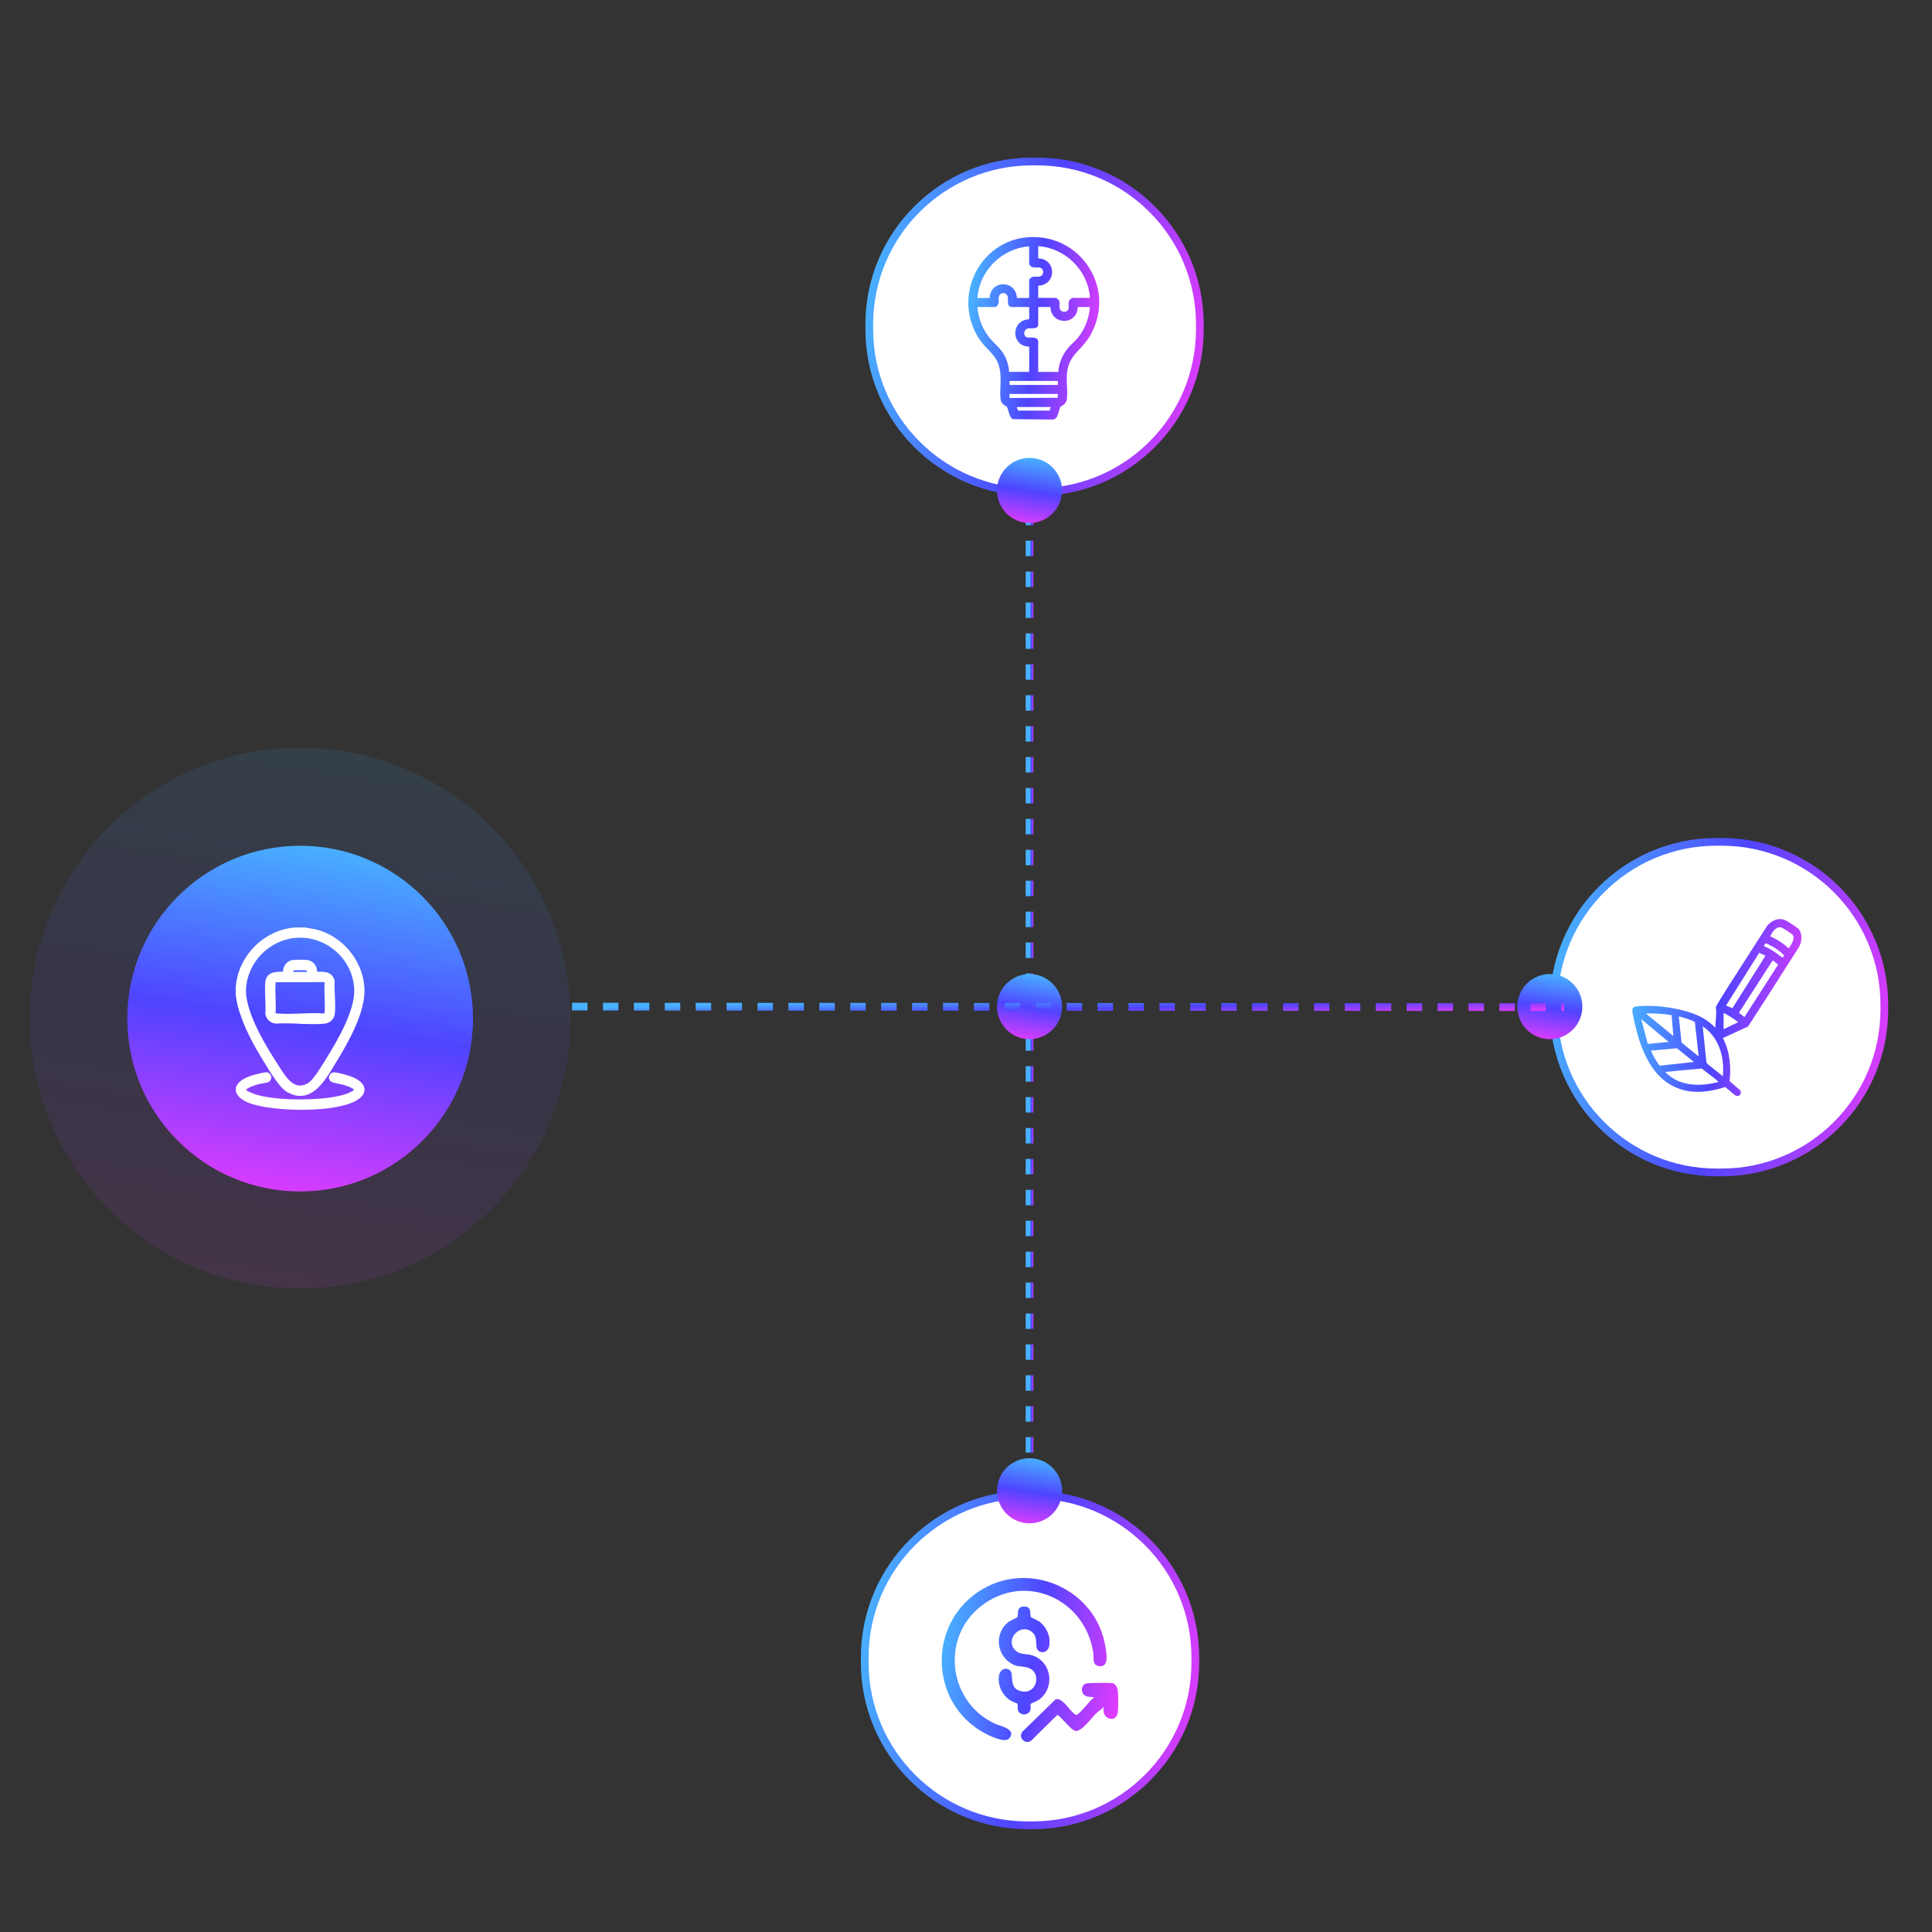<?xml version="1.0" encoding="UTF-8"?>
<svg id="uuid-d805f6ab-bbab-482e-9402-756ca6367fae" data-name="Layer 1" xmlns="http://www.w3.org/2000/svg" xmlns:xlink="http://www.w3.org/1999/xlink" viewBox="0 0 500 500">
  <rect x="0" y="0" width="500" height="500" fill="#333333" stroke="none"/>
  <defs>
    <linearGradient id="uuid-5e62ab90-e7c9-4f3a-81dc-36b56e73f158" x1="266.445" y1="-2199.13" x2="267.52" y2="-2199.13" gradientTransform="translate(0 -1942) scale(1 -1)" gradientUnits="userSpaceOnUse">
      <stop offset="0" stop-color="#48b2ff"/>
      <stop offset=".5" stop-color="#4f44ff"/>
      <stop offset="1" stop-color="#e43bfe"/>
    </linearGradient>
    <linearGradient id="uuid-61f53621-bc85-4c47-b6a4-00886eec9db7" x1="1573.537" y1="-907.838" x2="1591.211" y2="-910.565" gradientTransform="translate(1973.773 904.511) rotate(170.783) scale(1 -1)" xlink:href="#uuid-5e62ab90-e7c9-4f3a-81dc-36b56e73f158"/>
    <linearGradient id="uuid-7f1c54a9-9256-4203-a4c7-56ddf22d823c" x1="223.002" y1="-2019.67" x2="315.076" y2="-2033.875" xlink:href="#uuid-5e62ab90-e7c9-4f3a-81dc-36b56e73f158"/>
    <linearGradient id="uuid-3293f8de-f701-4485-a076-577175a13d8f" x1="250.042" y1="-2025.227" x2="286.009" y2="-2029.208" xlink:href="#uuid-5e62ab90-e7c9-4f3a-81dc-36b56e73f158"/>
    <linearGradient id="uuid-c105f08d-3228-4819-8657-b879c5af5a81" x1="400.142" y1="-2195.74" x2="492.218" y2="-2209.946" xlink:href="#uuid-5e62ab90-e7c9-4f3a-81dc-36b56e73f158"/>
    <linearGradient id="uuid-2909ef36-528d-407e-95f8-21b003dfb21f" x1="422.155" y1="-2198.17" x2="468.167" y2="-2204.954" xlink:href="#uuid-5e62ab90-e7c9-4f3a-81dc-36b56e73f158"/>
    <linearGradient id="uuid-730067d0-fce6-4682-a50e-7627ec9816bd" x1="221.831" y1="-2364.703" x2="313.906" y2="-2378.908" xlink:href="#uuid-5e62ab90-e7c9-4f3a-81dc-36b56e73f158"/>
    <linearGradient id="uuid-5c3f09cd-3c16-4a42-bff4-2ef535182eda" x1="243.302" y1="-2368.061" x2="291.062" y2="-2375.995" xlink:href="#uuid-5e62ab90-e7c9-4f3a-81dc-36b56e73f158"/>
    <linearGradient id="uuid-bd7f6019-5c4c-43af-82fc-669c34d9680f" x1="243.294" y1="-2368.108" x2="291.054" y2="-2376.041" xlink:href="#uuid-5e62ab90-e7c9-4f3a-81dc-36b56e73f158"/>
    <linearGradient id="uuid-f8e20b0e-af1e-45a3-81ec-a7492628b3f2" x1="241.43" y1="-2379.328" x2="289.19" y2="-2387.261" xlink:href="#uuid-5e62ab90-e7c9-4f3a-81dc-36b56e73f158"/>
    <linearGradient id="uuid-20f6402f-0df7-449e-9fed-bb244b3090fc" x1="1324.863" y1="-903.952" x2="1471.778" y2="-926.619" gradientTransform="translate(992.623 -1132.761) rotate(90) scale(1 -1)" xlink:href="#uuid-5e62ab90-e7c9-4f3a-81dc-36b56e73f158"/>
    <linearGradient id="uuid-a6154783-19c5-44f7-b996-d383135d36e6" x1="1350.646" y1="-908.049" x2="1444.538" y2="-922.535" gradientTransform="translate(992.76 -1132.654) rotate(90) scale(1 -1)" xlink:href="#uuid-5e62ab90-e7c9-4f3a-81dc-36b56e73f158"/>
    <clipPath id="uuid-ec5c1ad6-0e51-48d2-baaa-be7b62b68b14">
      <rect x="53.301" y="239.246" width="48.742" height="48.742" fill="none"/>
    </clipPath>
    <linearGradient id="uuid-7cdd3171-3194-47bb-b2c2-c75c68950d85" x1="1614.834" y1="-991.838" x2="1632.508" y2="-994.565" gradientTransform="translate(1259.608 -1237.608) rotate(90) scale(1 -1)" xlink:href="#uuid-5e62ab90-e7c9-4f3a-81dc-36b56e73f158"/>
    <linearGradient id="uuid-dddb9940-6443-44fd-8c74-6e667a8c81ab" x1="1532.112" y1="-815.671" x2="1549.786" y2="-818.398" gradientTransform="translate(1083.441 -1413.775) rotate(90) scale(1 -1)" xlink:href="#uuid-5e62ab90-e7c9-4f3a-81dc-36b56e73f158"/>
    <linearGradient id="uuid-cd2199e9-9bda-4c8e-8aa0-627e797ff9fb" x1="1706.133" y1="-905.789" x2="1723.807" y2="-908.516" gradientTransform="translate(1308.206 -1454.206) rotate(90) scale(1 -1)" xlink:href="#uuid-5e62ab90-e7c9-4f3a-81dc-36b56e73f158"/>
    <linearGradient id="uuid-95ea827c-df20-40ee-9fa8-da4572fd2828" x1="276.351" y1="-2199.681" x2="276.527" y2="-2206.722" xlink:href="#uuid-5e62ab90-e7c9-4f3a-81dc-36b56e73f158"/>
  </defs>
  <rect width="500" height="500" fill="none"/>
  <path d="M266.445,131.924v250.411" fill="none" stroke="url(#uuid-5e62ab90-e7c9-4f3a-81dc-36b56e73f158)" stroke-dasharray="4 4" stroke-width="2"/>
  <circle cx="266.446" cy="260.516" r="8.421" transform="translate(-33.386 481.791) rotate(-80.783)" fill="url(#uuid-61f53621-bc85-4c47-b6a4-00886eec9db7)"/>
  <path d="M267.092,41.796h1.302c23.25,0,42.126,18.876,42.126,42.126v1.302c0,23.25-18.876,42.126-42.126,42.126h-1.302c-23.25,0-42.126-18.876-42.126-42.126v-1.302c0-23.25,18.876-42.126,42.126-42.126Z" fill="#fff" stroke="url(#uuid-7f1c54a9-9256-4203-a4c7-56ddf22d823c)" stroke-width="2"/>
  <path d="M281.817,69.189c-3.473-5.392-9.428-8.301-15.917-7.783-5.636.442-10.586,3.762-13.282,8.865-2.787,5.301-2.681,11.5.274,16.603.914,1.584,1.95,2.666,2.864,3.625,1.675,1.752,2.985,3.138,3.183,6.763.046.746,0,1.615-.03,2.528-.061,1.295-.107,2.62.061,3.671.107.67.533,1.081.975,1.432.122.107.289.168.411.228.061.03.168.076.183.076.137.168.289.701.426,1.158.259.914.548,1.858,1.142,2.117l10.464.107c.914-.137,1.234-1.264,1.508-2.254.137-.472.259-.944.411-1.112.03-.03.152-.091.244-.137.198-.107.457-.244.64-.411.259-.244.579-.701.67-1.081.228-.96.152-2.468.091-3.915-.046-.899-.076-1.752-.046-2.407.198-3.595,1.615-5.103,3.26-6.87.944-1.021,2.026-2.163,2.94-3.823,3.092-5.605,2.909-12.109-.503-17.395l.03.015ZM271.947,105.334l-.289.899-.091.03h-8.103l-.35-.929h8.834ZM273.775,102.943l-12.429.061c-.137-.03-.107-.518-.091-.823v-.228h12.49v.198c0,.213.03.64,0,.777l.03.015ZM266.768,68.9c.426.366,1.036.335,1.569.32.244,0,.457-.015.64,0,.701.107,1.005.67.99,1.188,0,.487-.289,1.097-1.097,1.203-.198.015-.411,0-.624,0-.32-.015-.655-.046-.96.03-.152.03-.944.442-.944.853v4.63h-3.168c-.061-1.34-.67-2.452-1.706-3.062-1.142-.67-2.589-.655-3.717.03-1.021.625-1.599,1.721-1.645,3.046h-3.153c.503-7.068,6.276-12.84,13.389-13.389v4.493c0,.274.411.685.411.685l.015-.03ZM277.583,77.11c-.274,0-.685.411-.685.411-.366.426-.35,1.036-.32,1.569,0,.244.015.457,0,.64-.107.716-.67.975-1.142.975-.533,0-1.127-.335-1.234-1.081-.03-.183,0-.442,0-.685.015-.35.046-.731-.046-1.036-.076-.259-.64-.807-.96-.807h-4.509v-3.168c1.356-.03,2.468-.625,3.092-1.66.685-1.142.685-2.605,0-3.732-.624-1.036-1.736-1.63-3.092-1.675v-3.153c7.068.457,12.962,6.352,13.389,13.389h-4.493v.015ZM257.568,79.455c.411,0,.823-.792.853-.944.076-.35.061-.655.046-.96-.03-.381-.046-.716.152-1.081.259-.472.701-.701,1.219-.594.411.076.914.396,1.005,1.066v.457c0,.64-.03,1.447.35,1.828.137.152.335.228.533.228h4.63v3.168c-1.371.046-2.483.67-3.107,1.736-.67,1.158-.67,2.62.03,3.747.625,1.021,1.736,1.584,3.077,1.599v6.534h-5.209c-.046-1.417-.503-2.985-1.264-4.372-.64-1.173-1.508-2.041-2.361-2.894-.533-.533-1.081-1.081-1.569-1.706-1.721-2.209-2.803-5.042-3.001-7.814h4.615ZM268.687,96.241v-7.89c0-.228-.091-.426-.244-.594-.426-.426-1.31-.426-2.026-.411h-.472c-.655-.107-.883-.67-.868-1.127,0-.548.35-1.158,1.097-1.249.107-.015.259,0,.457,0,.64,0,1.447.03,1.828-.35.152-.137.228-.335.228-.533v-4.63h3.168c.046,1.356.655,2.468,1.706,3.092,1.142.67,2.589.67,3.717-.015,1.036-.625,1.615-1.736,1.645-3.077h3.153c-.213,2.833-1.264,5.59-3.001,7.814-.426.548-.944,1.051-1.447,1.538-.442.426-.883.853-1.279,1.34-1.462,1.752-2.361,4.006-2.452,6.108h-5.209v-.015ZM261.269,99.622v-1.036h12.505v1.036h-12.505Z" fill="url(#uuid-3293f8de-f701-4485-a076-577175a13d8f)"/>
  <path d="M444.233,217.867h1.302c23.25,0,42.125,18.876,42.125,42.125v1.302c0,23.25-18.876,42.126-42.126,42.126h-1.302c-23.25,0-42.126-18.876-42.126-42.126v-1.302c0-23.25,18.876-42.125,42.125-42.125Z" fill="#fff" stroke="url(#uuid-c105f08d-3228-4819-8657-b879c5af5a81)" stroke-width="2"/>
  <path d="M465.37,240.34c-.335-.366-2.848-1.995-3.366-2.209-1.858-.777-3.61.213-4.646,1.447l-9.87,15.384-2.696,4.311-.731,1.325v.061c.168,1.127.061,2.437-.046,3.701-.046.533-.091,1.081-.107,1.615-.853-.914-1.889-1.736-3.123-2.468-4.326-2.513-12.49-3.625-17.105-3.046l.03.198-.061-.198c-.533.061-1.188.152-1.203.975,0,.701.32,2.117.564,3.138.046.213.091.411.137.564,1.782,7.997,4.966,13.297,9.459,15.765,3.747,2.056,8.271,2.209,13.846.426.198.091.807.624,1.264,1.021.624.548,1.219,1.066,1.538,1.203.137.061.274.091.411.091.244,0,.472-.107.64-.289.274-.32.305-.792.061-1.188l-2.742-2.346c.366-3.427.183-7.585-1.752-11.165l6.474-2.97.046-.03,4.57-7.068,8.621-13.511c.792-1.371.929-3.534-.213-4.783v.046ZM455.271,246.57l1.63.777-8.56,13.587-1.63-.716,8.575-13.632-.015-.015ZM438.623,264.452l.99,8.956-4.432-3.579-.701-6.778c.716.091,3.488,1.051,4.143,1.401ZM432.607,262.715l.457,5.423-7.128-5.864c2.65-.03,4.737.107,6.672.442ZM424.747,263.751l7.113,5.91-5.407.503-1.706-6.413ZM427.26,271.9l6.748-.609,4.356,3.549-8.865.96c-.944-1.264-1.691-2.574-2.239-3.884v-.015ZM430.977,277.414h.107c2.209-.244,4.478-.442,6.656-.64.899-.076,1.782-.168,2.666-.244.533.442,1.112.868,1.676,1.295.914.685,1.858,1.386,2.62,2.117l.061.061c-3.488.929-9.687,1.736-13.8-2.574l.015-.015ZM445.873,278.526l-3.945-3.153-.305-.396-.96-9.352c3.808,2.513,5.727,7.281,5.209,12.917v-.015ZM446.071,266.371v-4.219c.853.335,3.214,1.874,3.762,2.391l-3.762,1.828ZM451.479,263.203l-1.386-1.021.03-.213,8.636-13.404h.091l1.279,1.036v.122l-8.652,13.48ZM461.379,247.895l-.259-.198c-1.432-1.066-2.909-2.178-4.63-2.833.107-.335.35-.731.548-.731h.015c.091.015.579.244,1.63.823.868.472,2.087,1.264,3.031,2.285l-.35.655h.015ZM463.74,244.102c-.168.35-.624,1.112-.838,1.31-1.493-1.356-3.092-2.391-4.768-3.062.533-1.142,1.356-2.513,2.711-2.361.472.061,2.955,1.66,3.168,2.041.366.685.122,1.295-.259,2.072h-.015Z" fill="url(#uuid-2909ef36-528d-407e-95f8-21b003dfb21f)"/>
  <path d="M265.922,386.829h1.302c23.25,0,42.125,18.876,42.125,42.125v1.302c0,23.25-18.876,42.126-42.126,42.126h-1.302c-23.25,0-42.126-18.876-42.126-42.126v-1.302c0-23.25,18.876-42.125,42.125-42.125Z" fill="#fff" stroke="url(#uuid-730067d0-fce6-4682-a50e-7627ec9816bd)" stroke-width="2"/>
  <path d="M261.18,449.895c-1.097,1.31-5.118-.685-6.413-1.386-14.059-7.601-14.836-27.752-1.523-36.602,12.764-8.469,30.372-.838,32.824,14.181.289,1.767,1.112,5.742-1.889,5.057-1.584-.366-1.066-2.27-1.234-3.412-2.117-13.937-17.577-20.944-28.971-12.14-10.708,8.271-8.53,25.132,3.747,30.601,1.264.564,5.468,1.31,3.458,3.701Z" fill="url(#uuid-5c3f09cd-3c16-4a42-bff4-2ef535182eda)"/>
  <path d="M266.77,440.923c-.137.228.015,1.051-.076,1.508-.35,1.599-2.787,1.675-3.244.168-.152-.533,0-1.432-.122-1.66-.061-.091-1.508-.625-1.934-.914-2.072-1.432-3.229-3.869-2.864-6.382.198-1.371,1.462-2.285,2.711-1.478,1.356.883-.32,4.448,2.605,5.407,4.554,1.493,6.062-4.981,2.011-6.017-1.782-.457-2.833-.061-4.585-1.325-3.564-2.574-3.762-7.844-.213-10.51.472-.366,2.132-1.066,2.209-1.173.411-.624-.411-2.681,1.675-2.772,2.3-.091,1.462,2.132,1.889,2.772.061.091,1.645.762,2.087,1.081,1.919,1.371,3.001,3.808,2.65,6.169-.183,1.264-1.173,2.163-2.452,1.645-1.675-.67-.198-3.366-1.843-4.905-3.016-2.833-7.479,1.752-4.432,4.646,1.173,1.112,2.909.731,4.432,1.264,4.95,1.721,5.849,8.393,1.554,11.485-.472.335-1.995.899-2.056,1.005v-.015Z" fill="url(#uuid-bd7f6019-5c4c-43af-82fc-669c34d9680f)"/>
  <path d="M285.718,441.731c-.609.609-1.401,1.097-2.011,1.675-1.142,1.097-3.808,4.813-5.392,4.554-1.203-.198-4.113-4.219-4.707-4.113l-6.809,6.702c-1.645.96-3.351-.944-2.193-2.391l8.545-8.347c1.828-.685,3.808,3.229,5.179,3.93.198.107.213.107.411,0,1.127-.579,3.183-3.61,4.432-4.448-.685-.198-1.478-.061-2.163-.366-1.356-.609-1.356-2.787.03-3.229.624-.198,6.123-.228,6.87-.091.853.168,1.31,1.219,1.386,1.995.122,1.31.152,4.219,0,5.499-.366,3.138-4.539,1.691-3.595-1.371h.015Z" fill="url(#uuid-f8e20b0e-af1e-45a3-81ec-a7492628b3f2)"/>
  <circle cx="77.656" cy="263.492" r="69.996" fill="url(#uuid-20f6402f-0df7-449e-9fed-bb244b3090fc)" isolation="isolate" opacity=".1"/>
  <circle cx="77.672" cy="263.616" r="44.734" fill="url(#uuid-a6154783-19c5-44f7-b996-d383135d36e6)"/>
  <g clip-path="url(#uuid-ec5c1ad6-0e51-48d2-baaa-be7b62b68b14)">
    <g>
      <path d="M61.039,257.752l.426,2.361c1.401,5.423,4.219,10.434,6.793,14.607l.396.655c1.417,2.315,3.762,6.184,5.681,7.266,1.219.685,2.33.99,3.366.99,4.052,0,6.793-4.554,8.728-7.799.228-.381.457-.762.67-1.112,3.244-5.27,7.54-12.977,7.22-18.964-.366-7.128-5.651-13.526-12.581-15.232l-2.864-.503h-2.391c-8.073.548-14.866,7.311-15.46,15.384-.03.396-.015.807,0,1.219,0,.335.015.67,0,1.127h.015ZM63.674,255.909c.366-6.9,6.062-12.688,12.962-13.206,3.762-.274,7.403.975,10.297,3.503,2.864,2.513,4.539,5.956,4.737,9.687.289,5.377-4.052,12.977-7.342,18.232l-.381.625c-1.051,1.706-3.016,4.874-4.234,5.575-3.26,1.858-5.224-.716-7.448-4.265l-.533-.838c-2.072-3.214-8.393-13.008-8.058-19.329v.015Z" fill="#fff"/>
      <path d="M91.365,278.802c-.929-.396-3.793-1.279-4.95-1.279-.579.03-1.051.396-1.219.96-.168.564.03,1.127.487,1.447.259.183.853.32,2.148.594.487.107.944.198,1.173.259,1.645.503,2.437.99,2.65,1.249-.046.091-.305.259-.472.35-3.305,2.072-12.399,2.346-17.364,2.041-3.991-.244-6.991-.807-8.956-1.675-1.021-.442-1.173-.685-1.188-.701.198-.32,1.203-.914,3.458-1.508.198-.046.487-.107.807-.152.762-.122,1.295-.213,1.615-.396.487-.274.731-.838.609-1.417-.122-.579-.548-.99-1.112-1.051-.274-.03-.823,0-2.772.503-2.056.533-4.509,1.401-5.224,3.412l-.03.96.046.213c.975,2.422,4.265,3.183,5.849,3.549,2.742.64,6.915,1.051,11.195,1.051,4.859,0,9.84-.533,13.054-1.874,2.026-.853,3.153-2.026,3.168-3.321,0-.868-.503-2.148-2.97-3.214Z" fill="#fff"/>
      <path d="M77.413,264.956c1.219.046,2.468.091,3.701.091.99,0,1.95-.03,2.894-.122,1.371-.122,2.513-1.219,2.65-2.559.168-1.493.091-3.153,0-4.768-.061-1.234-.107-2.513-.061-3.671v-.091l-.015-.091c-.64-2.346-2.696-2.285-4.326-2.239h-.168c-.015-.731-.244-1.432-.67-1.98-.472-.624-1.142-.99-1.919-1.081-.853-.091-2.803-.091-3.671,0-.777.076-1.462.472-1.934,1.097-.411.548-.64,1.234-.67,1.95-1.736-.061-4.311,0-4.57,2.681-.122,1.371-.061,2.833,0,4.265.046,1.279.107,2.589.015,3.93.183,1.371,1.31,2.437,2.742,2.544,1.904-.137,3.975-.061,5.971.015l.03.03ZM75.92,251.537c0-.396.046-.396.32-.426.579-.046,2.772-.061,3.092.03.076.015.091.213.091.396h-3.503ZM71.32,258.391c-.046-1.31-.107-2.681,0-3.915.015-.198.03-.259.091-.274l12.368-.03s.137,0,.168.046c.03.03.046.076.061.076-.091,1.219-.03,2.513,0,3.762.046,1.31.107,2.681,0,3.915-.03.305-.061.305-.213.305-1.919-.137-3.945-.061-5.925.015-2.102.076-4.265.168-6.245-.015-.213-.015-.259-.061-.259-.061,0,0-.03-.03-.046-.061.091-1.219.03-2.513,0-3.762Z" fill="#fff"/>
    </g>
  </g>
  <circle cx="266.445" cy="385.814" r="8.421" fill="url(#uuid-7cdd3171-3194-47bb-b2c2-c75c68950d85)"/>
  <circle cx="266.445" cy="126.925" r="8.421" fill="url(#uuid-dddb9940-6443-44fd-8c74-6e667a8c81ab)"/>
  <circle cx="401.092" cy="260.516" r="8.421" fill="url(#uuid-cd2199e9-9bda-4c8e-8aa0-627e797ff9fb)"/>
  <path d="M148.049,260.516l256.75.128" fill="none" stroke="url(#uuid-95ea827c-df20-40ee-9fa8-da4572fd2828)" stroke-dasharray="4 4" stroke-width="2"/>
</svg>
